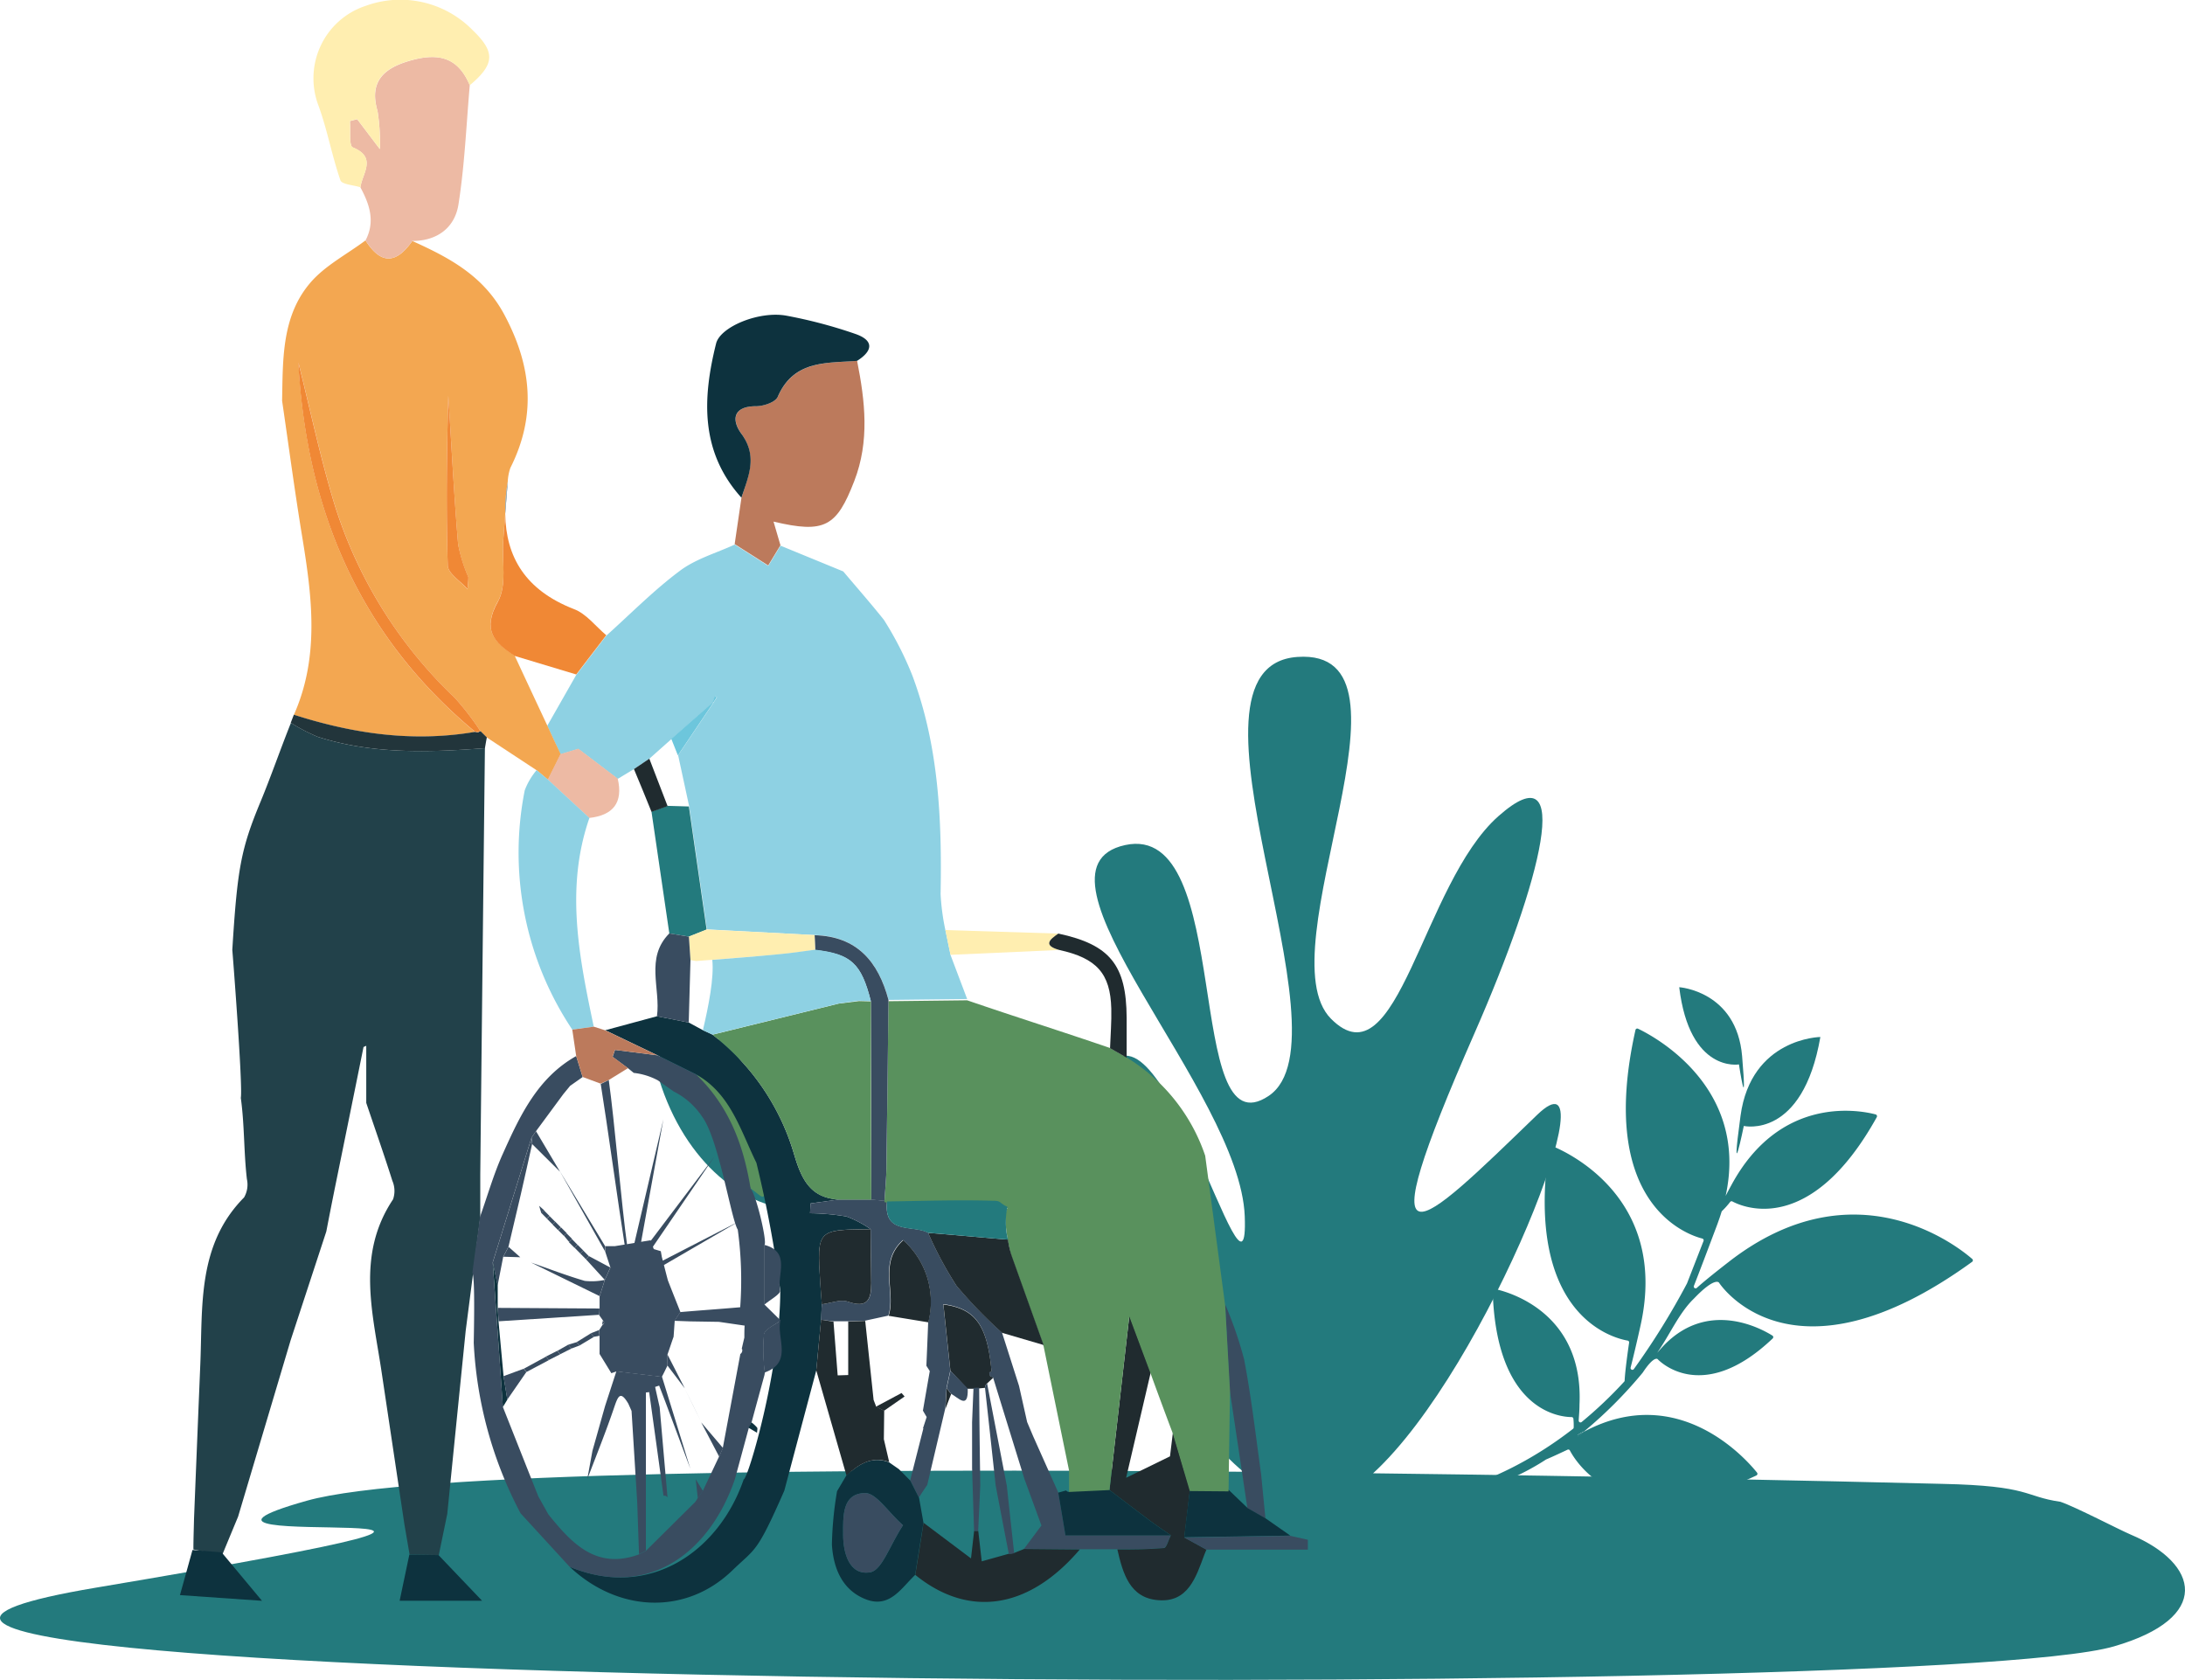 <svg xmlns="http://www.w3.org/2000/svg" width="251.153" height="193.073" viewBox="0 0 251.153 193.073"><defs><style>.a{fill:#237a7d;}.b{fill:#59915d;}.c{fill:#8ed1e3;}.d{fill:#394c60;}.e{fill:#f3a751;}.f{fill:#bc7a5c;}.g{fill:#edbaa4;}.h{fill:#ffeeb0;}.i{fill:#0d323e;}.j{fill:#aac1c8;}.k{fill:#f08835;}.l{fill:#22414a;}.m{fill:#22353b;}.n{fill:#202b2f;}.o{fill:#6dc6dc;}.p{fill:#faf3cd;}.q{fill:#f8eebb;}</style></defs><g transform="translate(0)"><path class="a" d="M412.562,496.888c11.33-3.276,9.81-9.519,1.937-12.848-1.337-.566-6.338-3.182-8.089-3.773-4.241-.612-3.363-1.841-13.582-2.059-13.84-.341-38.426-.886-65.422-1.214,13.189-12.076,27.758-49.811,18.829-41.168-13.755,13.3-19.806,19.4-7.164-9.424,7.711-17.568,11.547-32.709,2.748-24.938s-11.554,31.042-19.252,23.285,11.547-42.658-3.856-41.582,6.6,43.793-3.3,50.448-3.856-31.6-16.51-28.824,13.208,28.272,13.755,42.658-10.453-29.939-16.5-15.521c-4.409,10.5,5.262,35.616,16.334,44.889-46.658-.4-95.915,0-107.657,3.334-23.655,6.655,45.115-1.66-24.2,9.982S389.786,503.523,412.562,496.888Z" transform="translate(-169.58 -307.664)"/><path class="a" d="M292.963,450.192c5.21,4.41,2.468,15.055,7.653,19.465-6.37-.545-13.162-6.563-15.631-16.814C284.7,451.761,291.146,449.884,292.963,450.192Z" transform="translate(-209.748 -330.699)"/><path class="b" d="M298.645,469.436,292.38,456.31c3.973,2.225,9.19,6.3,7.848,13.69C300.052,470.761,299.707,470.171,298.645,469.436Z" transform="translate(-212.33 -332.814)"/><path class="c" d="M314.317,415.729h0l-9.033.105c-1.172-4.4-3.628-7.324-8.467-7.455l-12.414-.656q-1.016-7.081-2.039-14.143l-1.27-5.874,4.044-6c.143-.23.293-.453.423-.656a1.554,1.554,0,0,0-.215-.158c-.091.262-.182.525-.267.788l-4.741,4.161-2.553,2.271-1.771,1.194-1.863,1.122-4.526-3.432-2.058.617c-.5-1.1-1.009-2.2-1.518-3.281l3.335-5.854,3.452-4.509c2.8-2.513,5.458-5.217,8.467-7.462,1.83-1.372,4.181-2.034,6.3-3.012l3.856,2.454,1.407-2.323,7.21,2.96c1.563,1.857,3.165,3.675,4.676,5.572a38.166,38.166,0,0,1,3.256,6.366c3.055,8.138,3.413,16.61,3.256,25.162a26.234,26.234,0,0,0,.56,4.167c.2.945.391,1.9.593,2.848Z" transform="translate(-203.148 -300.909)"/><path class="d" d="M258.639,356.162q.137-1.831.287-3.662a20.641,20.641,0,0,0-.286,3.662Z" transform="translate(-200.564 -297.132)"/><path class="e" d="M249.73,365.974q-1.876-4-3.745-8.02c-2.4-1.529-3.745-3-1.915-6.254,1.042-1.857.443-4.646.606-7.016.072-1.017.15-2.034.228-3.052a20.647,20.647,0,0,1,.287-3.662,5.723,5.723,0,0,1,.3-1.588c3.022-6,2.455-11.721-.684-17.6-2.4-4.5-6.337-6.563-10.59-8.486-1.876,2.7-3.647,2.678-5.373-.066-2.162,1.621-4.7,2.914-6.389,4.922-3.256,3.846-3.107,8.768-3.2,13.513.769,5.25,1.459,10.461,2.319,15.678,1.127,6.884,2,13.736-.964,20.417,6.8,2.179,13.677,3.189,20.841,1.969-13.234-10.986-19.376-25.378-20.32-42.461,1.381,5.48,2.514,10.881,4.11,16.151a52.081,52.081,0,0,0,13.918,22.451,31.764,31.764,0,0,1,2.9,3.774l.742.728,5.725,3.767,1.3,1.089,1.459-2.934C250.746,368.172,250.238,367.07,249.73,365.974ZM238.294,347.6c-.2-6.484-.111-12.988.065-19.531.358,5.7.651,11.406,1.127,17.1a17.247,17.247,0,0,0,1.179,3.793c0,.453-.065.912-.091,1.372-.795-.925-2.253-1.811-2.279-2.75Z" transform="translate(-186.829 -282.602)"/><path class="f" d="M304.392,352.521l-1.407,2.323-3.856-2.454.782-5.336c.782-2.441,1.882-4.751,0-7.344-1.12-1.522-1.042-3.176,1.693-3.17.853,0,2.208-.453,2.481-1.076,1.856-4.24,5.614-3.859,9.118-4.135.918,4.633,1.452,9.227-.326,13.815-2.032,5.25-3.393,6.051-9.281,4.66Z" transform="translate(-214.684 -289.855)"/><path class="g" d="M245,281.357c-.4,4.594-.586,9.188-1.3,13.71-.417,2.658-2.436,4.2-5.308,4.194-1.876,2.7-3.647,2.678-5.373-.066,1.14-2.159.462-4.148-.586-6.09.189-1.6,1.954-3.439-.886-4.594-.443-.184-.234-1.969-.326-3.025l.84-.217,2.605,3.439a22.854,22.854,0,0,0-.267-4.377c-.977-3.347.7-4.883,3.556-5.736C241.608,277.485,243.712,278.319,245,281.357Z" transform="translate(-191.003 -271.567)"/><path class="h" d="M242.759,277.929c-1.3-3.045-3.393-3.879-7.053-2.783-2.853.853-4.559,2.389-3.556,5.736a22.769,22.769,0,0,1,.267,4.377l-2.605-3.439-.834.217c.091,1.05-.117,2.842.326,3.025,2.859,1.168,1.075,3.006.886,4.594-.8-.256-2.13-.322-2.3-.8-.983-2.835-1.511-5.834-2.547-8.65a8.816,8.816,0,0,1,.306-6.872,8.709,8.709,0,0,1,5.139-4.528,11.63,11.63,0,0,1,12.309,2.8C245.709,274.123,245.644,275.507,242.759,277.929Z" transform="translate(-188.76 -268.132)"/><path class="i" d="M311.506,328.553c-3.523.276-7.281-.105-9.118,4.135-.274.623-1.628,1.076-2.481,1.076-2.735,0-2.814,1.647-1.693,3.17,1.908,2.592.808,4.9,0,7.344-4.735-5.25-4.494-11.386-2.911-17.719.475-1.916,4.9-3.754,8.03-3.209a54.89,54.89,0,0,1,7.959,2.1C313.479,326.2,313.336,327.4,311.506,328.553Z" transform="translate(-212.992 -287.078)"/><path class="j" d="M258.926,352.5l-.287,3.662A20.644,20.644,0,0,1,258.926,352.5Z" transform="translate(-200.564 -297.132)"/><path class="k" d="M269.35,372.076l-3.452,4.509-7.08-2.133c-2.4-1.529-3.745-3-1.915-6.254,1.042-1.857.443-4.646.606-7.016.072-1.017.15-2.034.228-3.052.072,4.968,2.332,8.768,7.874,10.933C267.038,369.582,268.112,371.039,269.35,372.076Z" transform="translate(-199.662 -299.067)"/><path class="l" d="M237.109,397.637q-.274,24.492-.534,48.991v4.9q-.827,6.53-1.674,13.06-1.062,10.5-2.117,21.047l-.977,4.738-3.354-.046c-.2-1.168-.4-2.336-.6-3.5l-2.605-17.4c-.99-6.733-2.983-13.519,1.3-19.931a2.95,2.95,0,0,0-.078-2.139c-.951-3-1.993-5.972-3-8.952v-6.563l-.313.138q-1.661,8.217-3.335,16.407-.482,2.4-.944,4.8l-4.1,12.5-6.037,20.266q-.925,2.225-1.85,4.463l-3.289-.689c0-1.181.046-2.363.072-3.544q.352-8.787.716-17.588c.293-6.8-.384-13.847,5.034-19.321a2.95,2.95,0,0,0,.326-2.113c-.365-3.124-.267-6.215-.7-9.332.254-1.313-.964-17-.977-17,.58-9.332.977-11.583,3.256-17.063,1.192-2.881,2.279-6.031,3.484-9.043a19.942,19.942,0,0,0,3.1,1.614C224.181,398.34,230.641,398.123,237.109,397.637Z" transform="translate(-181.371 -311.647)"/><path class="m" d="M243.321,395.9c-.078.413-.15.833-.221,1.247-6.467.486-12.928.7-19.219-1.312a19.939,19.939,0,0,1-3.1-1.614l.358-.925c6.8,2.179,13.677,3.189,20.841,1.969l.319.059.293-.144Z" transform="translate(-187.362 -311.152)"/><path class="i" d="M294.681,500.633c-3.2,7.3-3.289,6.563-5.953,9.148-5.419,5.25-13.215,4.8-18.718-.4,9.359,3.872,17.246-1.969,20-10.041.482,0,4.214-12.568,4.207-21.716a135.172,135.172,0,0,0-2.742-14.668c-1.824-3.7-2.957-7.941-6.93-10.166l-4.448-2.2-6-2.875,5.946-1.608,3.654.722,1.622.879,1.1.505a26.951,26.951,0,0,1,9.359,13.664c.847,2.888,1.843,5.112,5.178,5.29l-3.256.453-.059,1.129a26.859,26.859,0,0,1,4.188.374,12.444,12.444,0,0,1,2.781,1.464c-6.168.046-6.168.046-5.8,6.057.052.853.124,1.713.189,2.566-.033.6-.059,1.188-.085,1.778q-.287,2.9-.554,5.808Z" transform="translate(-204.529 -329.308)"/><path class="d" d="M283.027,501.293c-2.729,8.092-9.646,13.985-19.011,10.113l-5.64-6.149a46.776,46.776,0,0,1-5.38-19.57c0-.479.182-7.593-.156-8.066.56-4.351.313-2.054.866-6.405.873-2.435,1.576-4.942,2.638-7.285,1.954-4.351,3.992-8.728,8.428-11.222l.742,2.409-1.439,1.011-.781.952-3.146,4.266-.515.742-4.455,14.326,1.172,16.637q2.032,5.139,4.071,10.271l1.153,2.061c2.7,3.34,5.516,6.4,10.421,4.594l.788-.4,5.66-5.611a2.44,2.44,0,0,0,.28-.446l.593-.814,1.863-3.938.443-1.011q1.01-5.408,2.019-10.809a.507.507,0,0,0,.2-.571h-.046c.1-.44.2-.879.306-1.313,0-.459,0-.919.032-1.378l-2.957-.433-3.322-.053-1.791-.066c.221-.328.443-.656.651-1,2.494-.216,4.1-.315,6.91-.558a42.865,42.865,0,0,0-.28-8.919c-.775-1.214-2.2-10.5-4.116-13.014a8.486,8.486,0,0,0-3.256-2.868l-1.817-1.28a7.665,7.665,0,0,0-2.768-.853l-.651-.532-1.778-1.312.274-.8,4.878.623,4.448,2.2c4.24,4.082,5.581,9.011,6.265,13.125.651.728,1.9,6.044,1.6,6.451v6.878l1.85,1.824c-.651.532-1.8.984-1.908,1.608a20.829,20.829,0,0,0,.1,4.358l-.052.3c-.495,1.811-.99,3.616-1.478,5.427l-.313.617Z" transform="translate(-198.542 -331.332)"/><path class="d" d="M313.7,492.021c0-.591.052-1.181.085-1.778,1.009-.125,2.143-.6,3.009-.3,2.227.774,2.7-.23,2.67-2.126-.033-2.067-.046-4.135-.065-6.2a12.447,12.447,0,0,0-2.781-1.463,26.851,26.851,0,0,0-4.188-.374l.059-1.129,3.256-.453h3.725l1.511.144.306.066c-.436,3.865,2.944,2.664,4.709,3.6a44.028,44.028,0,0,0,3.256,6.084A57.545,57.545,0,0,0,334.5,493.5l1.954,6.123.931,4.154.684,1.614,2.892,6.477c.28,1.654.56,3.281.827,4.909H353.9c-.267.512-.5,1.431-.8,1.463-1.772.171-3.563.131-5.347.157h-4.318l-6.4-.059,1.993-2.671-1.954-5.349q-1.811-5.841-3.608-11.669a.368.368,0,0,1-.176-.7c-.476-5.25-1.778-7.219-5.543-7.724.28,2.625.541,5.126.808,7.626-.143.656-.293,1.312-.436,2l-.137,2.33L325.905,511c-.326.479-.651.965-.964,1.45-.339-.656-.651-1.313-1-1.969l1.524-6-.059.033.43-1.313-.43-.735q.391-2.277.788-4.548l-.391-.61q.111-2.513.208-5.014a9.452,9.452,0,0,0-2.9-9.437c-2.885,2.579-.814,5.952-1.68,8.689l-2.69.584-1.954.066h-1.693Z" transform="translate(-219.322 -340.338)"/><path class="n" d="M366.185,525.377c1.784,0,3.576,0,5.347-.158.306,0,.534-.952.8-1.463-.807-.558-1.622-1.1-2.41-1.687-1.557-1.162-3.094-2.343-4.644-3.518l2.293-20.1c.964,2.586,1.713,4.594,2.455,6.563-.951,4.069-1.908,8.144-2.833,12.128l5.041-2.461c.111-.88.221-1.838.339-2.789l1.954,6.628c-.215,1.824-.423,3.656-.651,5.48l2.546,1.4c-.085.2-.169.4-.247.6-.957,2.579-1.869,5.487-5.282,5.211C367.6,530.968,366.81,528.107,366.185,525.377Z" transform="translate(-237.751 -347.298)"/><path class="i" d="M325.3,526.191c.332.656.651,1.312,1,1.969l.508,2.868c-.313,1.969-.651,4-.951,5.992-1.609,1.523-2.931,3.866-5.666,2.809s-3.745-3.6-3.908-6.3a40.923,40.923,0,0,1,.593-6.13c.358-.6.71-1.2,1.062-1.8,1.394-1.267,2.872-2.277,4.891-1.536l1.159.807Zm-.84,5.125c-1.771-1.582-3.087-3.721-4.37-3.7-2.657.046-2.514,2.7-2.514,4.765,0,2.244.782,4.751,3.126,4.338C322.04,536.475,322.933,533.633,324.457,531.316Z" transform="translate(-220.661 -356.014)"/><path class="n" d="M331,540.8c.319-1.969.651-4,.951-5.992l5.458,4.1c.169-1.509.267-2.336.358-3.163h.475l.4,3.5,3.113-.873a2.485,2.485,0,0,0,.619-.092l1.14-.459,6.4.059C344.065,544.739,337.168,545.8,331,540.8Z" transform="translate(-225.797 -359.796)"/><path class="d" d="M385.7,496.58a45.118,45.118,0,0,1,2.175,6.307c.834,4.364,1.342,8.794,1.954,13.2.169,1.693.332,3.386.5,5.086L388.253,520q-1.016-6.812-2.039-13.611Z" transform="translate(-244.872 -346.656)"/><path class="i" d="M385.771,531.139l2.071,1.181,2.82,1.969-12.192.19c.215-1.825.423-3.656.651-5.48l4.455.033Z" transform="translate(-242.351 -357.799)"/><path class="i" d="M241.114,540.4l3.354.046,5.008,5.25H240Z" transform="translate(-194.064 -361.717)"/><path class="d" d="M378.47,537.29l12.192-.19,2.019.453v1.135H381.017Z" transform="translate(-242.351 -360.584)"/><path class="b" d="M353.4,449.886a21.128,21.128,0,0,1,9.027,11.288q1.153,8.624,2.3,17.247.274,4.9.554,9.8-.091,5.769-.169,11.531l-4.455-.039-1.954-6.622q-1.3-3.445-2.547-6.878c-.743-1.969-1.485-3.984-2.455-6.563l-2.292,20.108-4.631.217v-2.625q-1.465-7.134-2.924-14.274c-1.133-3.157-2.26-6.313-3.667-10.238-.091-.151-1.179-4.666-.495-5.644-1-.486-.651-.656-1.674-.7-4.051-.118-8.108,0-12.159.079l-.306-.072c.078-1.313.215-2.625.234-3.885.091-6.4.156-12.8.234-19.2l9.04-.105c5.471,1.877,10.942,3.6,16.419,5.48Z" transform="translate(-223.897 -328.345)"/><path class="a" d="M286.5,423.928l-2.052-14.012,1.85-.656,2.449.072q1.016,7.068,2.038,14.143l-2.038.814Z" transform="translate(-209.565 -316.642)"/><path class="d" d="M321.733,439.359c-.078,6.4-.143,12.8-.241,19.2,0,1.313-.15,2.592-.228,3.892l-1.511-.144q0-11.4-.046-22.786c-1.1-4.358-2.267-5.434-6.409-5.907l-.059-1.7C318.105,432.035,320.56,434.949,321.733,439.359Z" transform="translate(-219.604 -324.427)"/><path class="g" d="M270.907,407.211l-4.767-4.41,1.459-2.934,2.058-.617,4.526,3.432C274.835,405.471,273.636,406.909,270.907,407.211Z" transform="translate(-203.18 -313.201)"/><path class="h" d="M305.5,431.557l.059,1.7c-1.361.177-2.722.394-4.09.512-3.191.289-6.389.518-9.587.774l-.651-.112c-.065-.9-.124-1.8-.182-2.7l2.039-.814Z" transform="translate(-211.866 -324.087)"/><path class="h" d="M349.407,433.3l-12.5.558c-.2-.952-.4-1.9-.593-2.848l13.026.407C348.3,432.1,347.519,432.769,349.407,433.3Z" transform="translate(-227.649 -324.117)"/><path class="n" d="M283.121,401l2.1,5.454-1.85.656c-.651-1.641-1.342-3.281-2.019-4.916Z" transform="translate(-208.484 -313.802)"/><path class="o" d="M288.7,397.247c-.254-.656-.5-1.267-.756-1.9l4.741-4.161.059.052Z" transform="translate(-210.782 -310.43)"/><path class="o" d="M295.22,390.778l.267-.788a1.708,1.708,0,0,1,.215.158c-.13.23-.28.453-.423.656Z" transform="translate(-213.32 -310.018)"/><path class="c" d="M269.655,432.486l-2.468.341a36.62,36.62,0,0,1-5.464-27.511A7.962,7.962,0,0,1,263.09,403l1.3,1.089,4.767,4.41C266.353,416.559,267.981,424.526,269.655,432.486Z" transform="translate(-201.406 -314.49)"/><path class="k" d="M243.042,373.956l-.293.144-.319-.059c-13.234-10.986-19.376-25.378-20.32-42.461,1.381,5.48,2.514,10.881,4.11,16.151a52.081,52.081,0,0,0,13.918,22.451A31.774,31.774,0,0,1,243.042,373.956Z" transform="translate(-187.826 -289.941)"/><path class="k" d="M250.8,358.269c0,.453-.065.912-.091,1.372-.795-.906-2.253-1.792-2.28-2.73-.2-6.484-.111-12.988.065-19.531.358,5.7.651,11.406,1.127,17.1A17.689,17.689,0,0,0,250.8,358.269Z" transform="translate(-196.963 -291.934)"/><path class="b" d="M313.42,443.483q0,11.393.046,22.786H309.74c-3.328-.177-4.325-2.4-5.171-5.29a26.951,26.951,0,0,0-9.359-13.664l14.524-3.577,2.325-.289Z" transform="translate(-213.317 -328.393)"/><path class="c" d="M309.144,440.632l-14.524,3.577-1.1-.505c.651-2.737,1.3-6.051,1.081-8.085,3.2-.256,4.559-.348,7.731-.656,1.368-.118,2.729-.335,4.09-.512,4.142.486,5.308,1.562,6.409,5.906l-1.361-.046Z" transform="translate(-212.728 -325.3)"/><path class="n" d="M317,517.157q-1.739-6.044-3.471-12.082.274-2.914.554-5.814l1.426.21q.247,3.091.482,6.182l1.211-.039v-6.156l1.954-.066.964,9.083.293.761h0l.925.472-.039,3.281c.2.866.41,1.733.612,2.625C319.873,514.879,318.4,515.89,317,517.157Z" transform="translate(-219.705 -347.577)"/><path class="n" d="M319.954,483.41c0,2.067.033,4.135.065,6.2,0,1.9-.443,2.9-2.67,2.126-.866-.3-2,.171-3.009.3-.065-.853-.137-1.713-.189-2.566C313.786,483.456,313.786,483.456,319.954,483.41Z" transform="translate(-219.877 -342.129)"/><path class="d" d="M288.99,431.967c.059.9.117,1.8.182,2.7l-.2,7.18-3.654-.722c.449-3.176-1.387-6.7,1.42-9.523Z" transform="translate(-209.806 -324.32)"/><path class="f" d="M270.47,448.271l2.468-.341,1.3.413,6,2.875-4.865-.617-.274.781,1.778,1.313-2.221,1.372-.925.413-2.071-.768-.742-2.408C270.776,450.3,270.62,449.289,270.47,448.271Z" transform="translate(-204.69 -329.933)"/><path class="d" d="M304.36,493.018V486.14c3.1.82,1.439,3.445,1.811,5.25C306.275,491.784,305,492.466,304.36,493.018Z" transform="translate(-216.508 -343.067)"/><path class="d" d="M304.323,505.366a20.836,20.836,0,0,1-.1-4.358c.1-.656,1.237-1.076,1.908-1.608C305.658,501.428,307.6,504.2,304.323,505.366Z" transform="translate(-216.425 -347.625)"/><path class="d" d="M283.113,482.677q.71,1.811,1.433,3.623l-.651,1c-.046.617-.085,1.234-.13,1.844-.234.656-.462,1.358-.7,2.034v1.267c-.208.433-.417.866-.651,1.313l-5.243-.624-.56.2-1.355-2.212v-2.067l-.059-.656.4-.623a.27.27,0,0,0,.072-.466l-.462-.656c0-.243.039-.486.052-.722V484.5c.2-.624.4-1.24.593-1.864h0l.651-1.444-.606-1.851a2.128,2.128,0,0,0,0-.61h1.127l2.24-.368,3.328-14.215-2.56,14.084,1.1-.177v.072l7.34-9.706L281.387,478.8l.1.269.808.243.117.656.111.427,8.753-4.509-8.623,5.014C282.807,481.509,282.957,482.093,283.113,482.677Z" transform="translate(-206.339 -335.509)"/><path class="d" d="M284.29,485.263h0v-.052Z" transform="translate(-209.509 -342.748)"/><path class="d" d="M276.458,508.29l5.243.624,3.256,10.559q-1.426-3.819-2.859-7.652l-.723-1.89-.462.151c.169.781.345,1.555.521,2.336q.45,5.185.905,10.376a.416.416,0,0,0-.462-.2q-.821-5.959-1.648-11.911l-.378.04V528.91l-.788.4c-.072-1.969-.137-3.977-.208-5.966l-.651-10.5-.371-.834c-.886-1.5-1.166-.925-1.6.348-.951,2.815-2.071,5.578-3.126,8.354.2-1.089.4-2.186.6-3.281.488-1.719.97-3.445,1.459-5.172Z" transform="translate(-205.61 -350.681)"/><path class="d" d="M256.44,481.7l4.455-14.326c0,.243.046.486.065.728-.43,1.929-.853,3.859-1.3,5.788s-.944,4.023-1.42,6.031l-.6,1.129-.651,3.34Z" transform="translate(-199.797 -336.615)"/><path class="i" d="M256.44,489.2l.567,2.691v2.546l.091,1.536.58,6.307c.15.9.293,1.8.436,2.7l-.515.853Z" transform="translate(-199.797 -344.119)"/><path class="d" d="M263.345,467.71a6.864,6.864,0,0,0-.065-.728l.515-.742,2.761,4.66Z" transform="translate(-202.182 -336.227)"/><path class="d" d="M295.285,521.168q-1.036-1.969-2.065-3.938l2.507,2.947C295.578,520.492,295.428,520.833,295.285,521.168Z" transform="translate(-212.623 -353.754)"/><path class="p" d="M299.337,500.033l-2.957-.433Z" transform="translate(-213.725 -347.694)"/><path class="d" d="M292.491,529.346c-.085-.722-.163-1.444-.241-2.166.274.453.554.9.834,1.352Z" transform="translate(-212.285 -357.174)"/><path class="i" d="M301.9,517.22a4.452,4.452,0,0,1,.651.6c.085.112,0,.348,0,.6l-.99-.584Z" transform="translate(-215.531 -353.75)"/><path class="p" d="M300.4,503.683c.1-.44.2-.879.306-1.312C300.6,502.783,300.5,503.243,300.4,503.683Z" transform="translate(-215.127 -348.646)"/><path class="n" d="M342.447,484.814a10.581,10.581,0,0,0,.436,1.884l3.66,10.231-4.774-1.4a54.518,54.518,0,0,1-5.243-5.408,42.966,42.966,0,0,1-3.256-6.077C336.064,484.25,339.653,484.6,342.447,484.814Z" transform="translate(-226.589 -342.345)"/><path class="a" d="M339.9,482.859c-2.794-.21-6.383-.564-9.177-.774-1.771-.945-5.152.256-4.715-3.61,4.051-.052,8.109-.2,12.159-.079,1.01,0,.651.217,1.674.7A8.549,8.549,0,0,0,339.9,482.859Z" transform="translate(-224.044 -340.39)"/><path class="i" d="M357.5,529.3l4.631-.217c1.55,1.175,3.087,2.356,4.644,3.518.788.584,1.6,1.129,2.41,1.687H357.067c-.267-1.6-.547-3.281-.827-4.909l.9-.249A.448.448,0,0,0,357.5,529.3Z" transform="translate(-234.599 -357.827)"/><path class="n" d="M336.778,504.216c-.267-2.5-.527-5.007-.808-7.626,3.764.486,5.067,2.494,5.542,7.724-.1.033-.273.072-.267.092a2.636,2.636,0,0,0,.117.446.719.719,0,0,1,.326.158l-.7.656a.658.658,0,0,0-.241.5l-.723.072a2.856,2.856,0,0,0-.651.033h-.651Z" transform="translate(-227.531 -346.659)"/><path class="n" d="M330.869,494.767l-4.559-.748c.866-2.737-1.2-6.11,1.68-8.689A9.492,9.492,0,0,1,330.869,494.767Z" transform="translate(-224.162 -342.789)"/><path class="d" d="M338.963,510.231c.085,2.461-1.062,1.063-1.9.617-.176-.21-.345-.427-.521-.656.143-.656.293-1.313.436-2Z" transform="translate(-227.729 -350.646)"/><path class="n" d="M336.47,511.26c.176.217.345.433.521.656-.221.564-.436,1.129-.651,1.687Z" transform="translate(-227.66 -351.702)"/><path class="p" d="M332.38,517.662l.43-1.312Z" transform="translate(-226.279 -353.451)"/><path class="q" d="M333.381,507.96l-.391-.61Z" transform="translate(-226.491 -350.358)"/><path class="d" d="M344.187,508.9a2.637,2.637,0,0,1-.117-.446l.267-.092a.726.726,0,0,1-.15.538Z" transform="translate(-230.355 -350.705)"/><path class="d" d="M325.153,533.311c-1.524,2.317-2.416,5.158-3.758,5.4-2.345.414-3.133-2.094-3.126-4.338,0-2.067-.143-4.719,2.514-4.765C322.066,529.59,323.382,531.73,325.153,533.311Z" transform="translate(-221.357 -358.009)"/><path class="d" d="M346.045,530q-.762-3.938-1.511-7.875-.606-5.611-1.224-11.216a.658.658,0,0,1,.241-.5l2.267,11.767q.417,3.878.847,7.75A2.475,2.475,0,0,1,346.045,530Z" transform="translate(-230.09 -351.409)"/><path class="d" d="M341.974,522.356c-.078,1.752-.163,3.511-.241,5.25h-.475c-.078-2.4-.15-4.811-.228-7.219v-5.25q.078-1.969.163-3.938a2.855,2.855,0,0,1,.651-.033Q341.883,516.791,341.974,522.356Z" transform="translate(-229.295 -351.668)"/><path class="n" d="M355.8,433.513c-1.889-.532-1.107-1.2-.1-1.884,5.933,1.273,7.815,3.61,7.848,9.667v4.594L361.64,444.8c.052-1.516.182-3.032.143-4.541C361.679,436.2,360.089,434.452,355.8,433.513Z" transform="translate(-234.046 -324.331)"/><path class="d" d="M317.51,443.719l2.325-.289Z" transform="translate(-221.093 -328.387)"/><path class="n" d="M324.07,513.658l2.937-1.569.352.4-2.364,1.641Z" transform="translate(-223.381 -351.987)"/><path class="q" d="M323.62,513.3l.293.761Z" transform="translate(-223.224 -352.403)"/><path class="d" d="M276.415,457.29c.651,4.594,1.465,14.405,2.117,19.032-.234.039-.039-.039-.274,0-.723-4.5-2.039-14.084-2.768-18.586Z" transform="translate(-206.44 -333.151)"/><path class="d" d="M258.766,511.387c-.143-.9-.287-1.8-.436-2.7l2.325-.853.306.374Z" transform="translate(-200.456 -350.523)"/><path class="d" d="M264.8,506.117l-2.566,1.359-.306-.374,2.553-1.391Z" transform="translate(-201.712 -349.794)"/><path class="d" d="M273.216,502.043l-1.635.984a4.781,4.781,0,0,0-.352-.374l1.648-1.024Z" transform="translate(-204.955 -348.391)"/><path class="d" d="M267.452,505.1l-1.3.656-.319-.407,1.3-.656Z" transform="translate(-203.072 -349.443)"/><path class="d" d="M269.459,504.066l-1.3.656-.306-.394,1.244-.709Z" transform="translate(-203.776 -349.075)"/><path class="d" d="M274.681,501.07l.059.656-.651.118-.339-.413Z" transform="translate(-205.834 -348.199)"/><path class="d" d="M271.069,503.564l-.944.354-.365-.44.957-.289a4.737,4.737,0,0,1,.352.374Z" transform="translate(-204.442 -348.928)"/><path class="d" d="M257.33,497.18l11.684.072a3.372,3.372,0,0,1-.052.722l-11.541.748C257.389,498.2,257.356,497.718,257.33,497.18Z" transform="translate(-200.108 -346.862)"/><path class="d" d="M271.077,493.1l-7.887-3.859c2.058.715,4.09,1.5,6.174,2.107a7.273,7.273,0,0,0,2.306-.112C271.474,491.859,271.272,492.482,271.077,493.1Z" transform="translate(-202.151 -344.133)"/><path class="d" d="M273.46,482.434l-5.21-9.234,5.21,8.624A2.127,2.127,0,0,1,273.46,482.434Z" transform="translate(-203.916 -338.619)"/><path class="d" d="M289.263,509.242l-1.993-2.625V505.35Z" transform="translate(-210.548 -349.67)"/><path class="d" d="M275.055,490.853l-2.175-2.382c.117-.118.228-.243.339-.361l2.462,1.313Z" transform="translate(-205.53 -343.744)"/><path class="d" d="M275.785,499.876a.773.773,0,0,1,.072-.466.27.27,0,0,1-.072.466Z" transform="translate(-206.54 -347.628)"/><path class="d" d="M292.236,515.2c-.651-1.313-1.3-2.684-1.986-4.023C290.914,512.519,291.572,513.864,292.236,515.2Z" transform="translate(-211.587 -351.674)"/><path class="d" d="M280.8,514.783l-.371-.833Z" transform="translate(-208.163 -352.626)"/><path class="d" d="M291.936,526.575l-.716-1.385Z" transform="translate(-211.926 -356.49)"/><path class="d" d="M260.244,487.684l-1.954-.059.606-1.135Z" transform="translate(-200.442 -343.187)"/><path class="d" d="M262.581,488.939l-1.381-.709Z" transform="translate(-201.457 -343.785)"/><path class="d" d="M272.531,488.131l-.651-.656.332-.354.651.656C272.759,487.888,272.648,488.013,272.531,488.131Z" transform="translate(-205.181 -343.404)"/><path class="d" d="M271.222,486.12l.651.656-.332.354-.651-.656Q271.046,486.3,271.222,486.12Z" transform="translate(-204.836 -343.06)"/><path class="d" d="M270.209,485.12l.651.656c-.117.118-.228.236-.339.361l-.651-.656Z" transform="translate(-204.48 -342.716)"/><path class="d" d="M269.283,484.09l.651.656-.332.361-.593-.715A2.733,2.733,0,0,1,269.283,484.09Z" transform="translate(-204.181 -342.363)"/><path class="d" d="M268.651,484.064l-.651-.656.313-.328.651.656A1.45,1.45,0,0,0,268.651,484.064Z" transform="translate(-203.828 -342.015)"/><path class="d" d="M267.283,482.07l.651.656-.313.328-.651-.656C267.074,482.286,267.172,482.175,267.283,482.07Z" transform="translate(-203.469 -341.668)"/><path class="d" d="M266.651,482.055c-.221-.217-.436-.44-.651-.656l.293-.308.651.656A2.16,2.16,0,0,0,266.651,482.055Z" transform="translate(-203.131 -341.331)"/><path class="d" d="M265.283,480.07l.651.656-.293.308-.651-.656Z" transform="translate(-202.779 -340.981)"/><path class="d" d="M264.867,480.133l-.247-.833.567.505Z" transform="translate(-202.65 -340.716)"/><path class="i" d="M202.669,539.58l3.348.269c1.57,1.89,3.146,3.774,4.644,5.572l-9.431-.656C201.731,543,202.194,541.286,202.669,539.58Z" transform="translate(-180.545 -361.436)"/><path class="a" d="M472.7,449.893s-5.673,1.011-6.865-8.873c0,0,6.6.433,7.229,7.928S472.7,449.893,472.7,449.893Z" transform="translate(-272.818 -327.558)"/><path class="a" d="M476.782,459.965s6.754,1.568,8.8-10.225c0,0-7.959.1-9.177,9.063S476.782,459.965,476.782,459.965Z" transform="translate(-276.342 -330.556)"/><path class="a" d="M450.591,479.3c-1.706,1.641-2.748,4.108-4.227,6.235l.391-.44c5.21-5.906,11.606-2.33,12.876-1.529a.211.211,0,0,1,0,.328c-8.232,7.816-13.215,2.363-13.215,2.363s-.4-.44-1.713,1.555h0a50.843,50.843,0,0,1-6.734,6.753h-.033c-.228.118-.449.243-.651.374l-.059.039v.2l.755-.61h.033c10.824-5.736,18.627,3.229,19.832,4.738a.211.211,0,0,1-.078.322c-15.351,7.278-20.711-1.49-21.434-2.868a.208.208,0,0,0-.274-.092c-.43.2-1.537.728-2.462,1.122h0a28.31,28.31,0,0,1-8.037,3.59c-10.844,2.769-7.933,1.07-7.933,1.07s9.118-.44,19.057-8.177a.2.2,0,0,0,.085-.177,8,8,0,0,0-.033-.978.209.209,0,0,0-.2-.2c-1.3,0-8.669-.656-9.079-14.51a.211.211,0,0,1,.076-.167.207.207,0,0,1,.178-.043c1.615.348,10.225,2.723,9.724,13.3,0,.689-.065,1.313-.091,1.811a.21.21,0,0,0,.112.2.207.207,0,0,0,.227-.023,48.27,48.27,0,0,0,4.891-4.64.185.185,0,0,0,.052-.131c.046-1.083.4-3.616.515-4.351a.21.21,0,0,0-.169-.236c-1.576-.269-11.879-2.776-9.046-22.228a.211.211,0,0,1,.1-.154.207.207,0,0,1,.181-.017c1.85.742,13.5,6.044,10.245,20.666-.488,2.2-.866,3.767-1.14,4.837a.21.21,0,0,0,.117.237.208.208,0,0,0,.254-.067,84.328,84.328,0,0,0,6.109-9.844h0l1.9-4.876a.212.212,0,0,0-.005-.172.209.209,0,0,0-.131-.11c-1.706-.427-12.172-3.938-7.685-23.974a.21.21,0,0,1,.112-.143.207.207,0,0,1,.181,0c1.772.84,12.8,6.655,10.069,19.222.176-.348.391-.755.651-1.227,5.653-10.5,14.934-8.584,16.595-8.144a.215.215,0,0,1,.138.123.218.218,0,0,1-.007.185c-7.659,13.782-15.442,10.317-16.6,9.693a.207.207,0,0,0-.254.052,9.523,9.523,0,0,1-.931,1.043.276.276,0,0,0-.059.092c-.137.459-.3.919-.469,1.391-1.185,3.157-2.064,5.473-2.709,7.121a.211.211,0,0,0,.072.252.207.207,0,0,0,.26-.016c.723-.656,1.9-1.614,3.693-3.006,14.452-11.229,26.312-1.759,27.96-.322a.211.211,0,0,1,0,.328c-20.913,15.16-29.1,2.4-29.1,2.4S453.04,476.739,450.591,479.3Z" transform="translate(-255.883 -330.05)"/><path class="a" d="M448.638,518.86c-.248.21-.508.413-.768.623v-.2l.059-.039C448.183,519.109,448.411,518.952,448.638,518.86Z" transform="translate(-266.552 -354.314)"/><path class="a" d="M448.638,518.86c-.248.21-.508.413-.768.623v-.2l.059-.039C448.183,519.109,448.411,518.952,448.638,518.86Z" transform="translate(-266.552 -354.314)"/></g></svg>